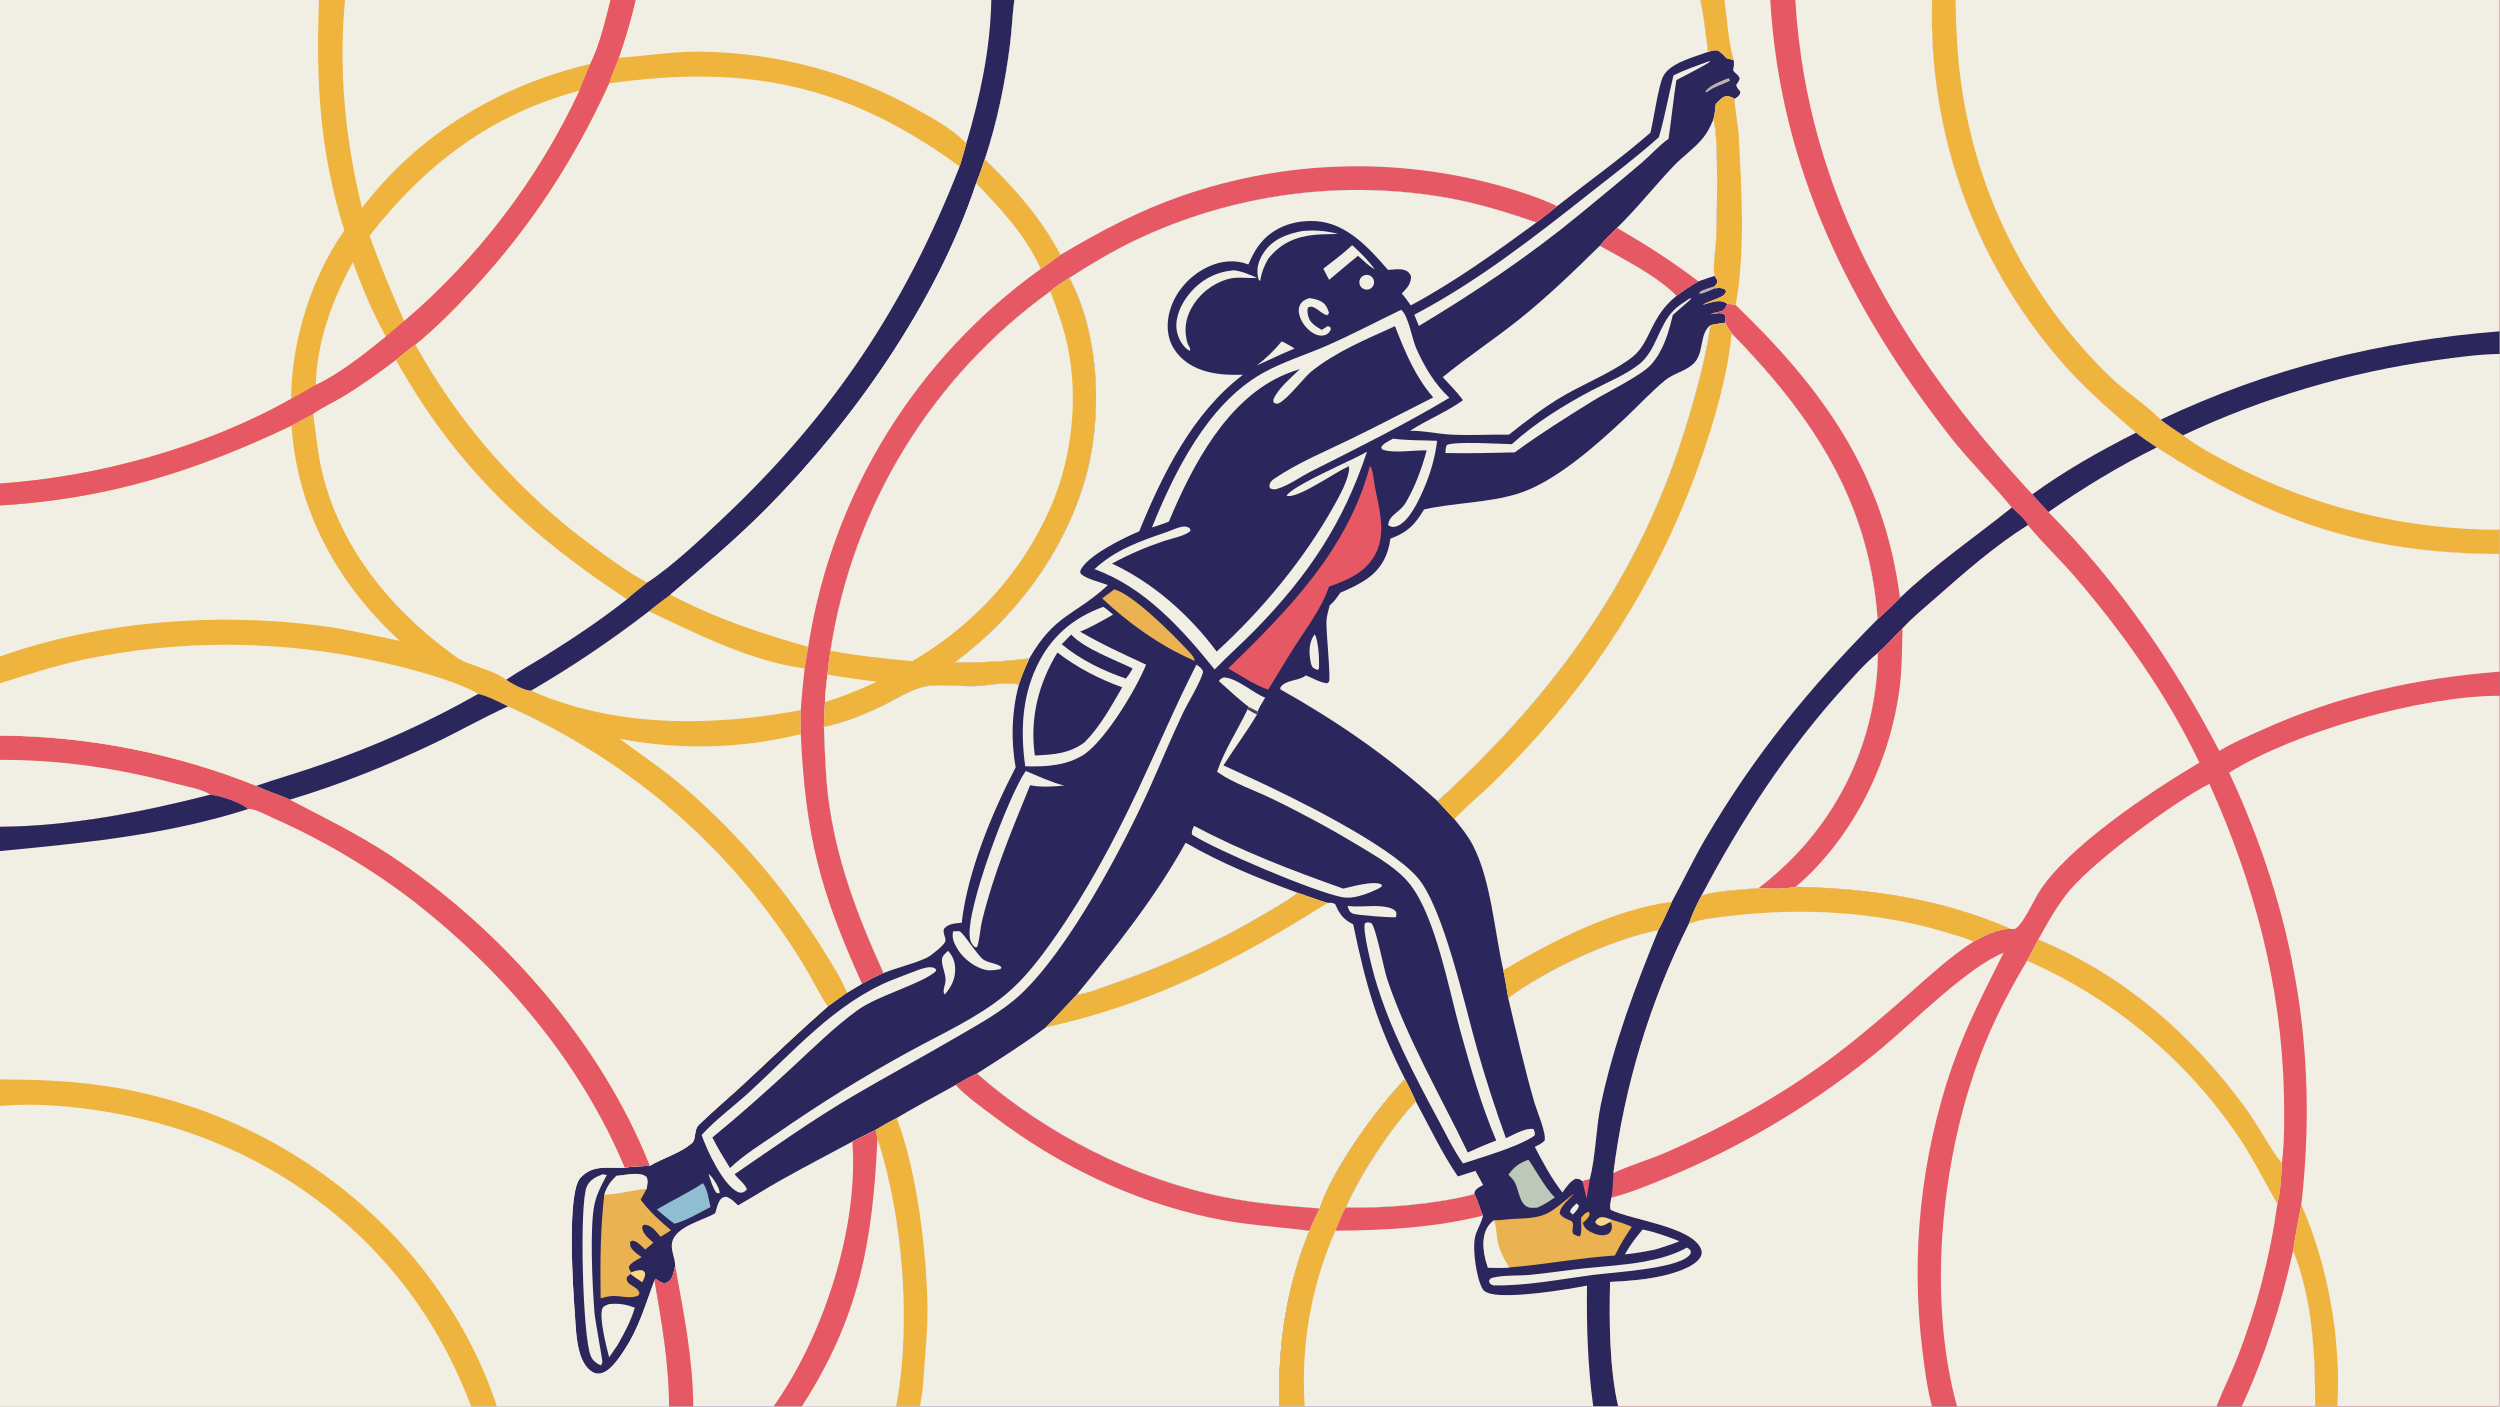<?xml version="1.0" encoding="UTF-8"?> <svg xmlns="http://www.w3.org/2000/svg" xmlns:xlink="http://www.w3.org/1999/xlink" width="3839" height="2160" viewBox="0 0 3839 2160"><path fill="#2B265C" transform="matrix(2.109 0 0 2.109 6.10352e-05 0)" d="M0 0L232.242 0L251.176 0L444.554 0L462.978 0L721.786 0L738.552 0L1238.06 0L1255.6 0L1288.95 0L1307.21 0L1406.8 0L1423.84 0L1820 0L1820 241.228L1820 257.721L1820 385.771L1820 403.362L1820 489.044L1820 506.623L1820 1024L1701.87 1024L1685.67 1024L1632.28 1024L1613.84 1024L1424.99 1024L1406.72 1024L1178.24 1024L1160.06 1024L949.98 1024L931.522 1024L669.723 1024L652.39 1024L583.849 1024L563.238 1024L504.755 1024L487.13 1024L361.795 1024L343.034 1024L0 1024L0 805.253L0 785.916L0 619.66L0 602.008L0 553.261L0 535.552L0 497.453L0 477.946L0 368.021L0 352.051L0 0Z"></path><path fill="#F1EEE4" transform="matrix(2.109 0 0 2.109 6.10352e-05 0)" d="M0 0L232.242 0L251.176 0L444.554 0L462.978 0L721.786 0L738.552 0C737.161 10.599 736.789 21.296 735.467 31.903C731.963 60.02 726.028 89.09 717.042 115.994C715.109 121.905 713.063 127.721 710.777 133.505C682.151 219.833 621.474 306.432 557.729 370.603C535.795 392.684 511.965 412.778 488.248 432.886C520.813 450.028 553.226 460.916 588.551 470.836C587.568 476.112 586.698 481.409 585.941 486.722C584.719 496.794 583.758 506.896 583.059 517.017L583.08 534.528C586.621 608.517 597.006 648.658 627.697 716.241C624.034 718.378 620.392 720.551 616.772 722.76C612.09 726.093 607.347 729.368 602.738 732.798C581.995 750.969 562.165 770.048 541.988 788.834C531.149 798.925 519.705 808.523 509.062 818.788C504.735 822.962 507.373 829.427 503.482 832.631C494.741 839.828 483.005 843.074 473.243 848.781C467.305 849.272 460.686 849.145 454.882 850.228C443.013 850.854 431.557 847.585 422.522 857.717C412.448 869.013 417.339 939.897 418.535 956.351C419.414 968.457 419.47 989.617 429.694 997.858C431.838 999.586 434.146 1000.53 436.935 1000.09C444.307 998.942 450.869 988.648 454.731 982.788C465.252 966.821 469.946 949.897 476.536 932.229C481.725 962.68 487.155 992.992 487.13 1024L361.795 1024L343.034 1024L0 1024L0 805.253L0 785.916L0 619.66L0 602.008L0 553.261L0 535.552L0 497.453L0 477.946L0 368.021L0 352.051L0 0Z"></path><path fill="#F1EEE4" transform="matrix(2.109 0 0 2.109 6.10352e-05 0)" d="M-2.44683e-14 535.552C63.949 536.015 127.248 548.427 186.637 572.151C194.489 576.202 203.137 578.478 211.138 582.221C235.9 595.098 260.925 607.336 284.281 622.76C364.833 675.954 437.537 758.49 473.243 848.781C467.305 849.272 460.686 849.145 454.882 850.228C443.013 850.854 431.557 847.585 422.522 857.717C412.448 869.013 417.339 939.897 418.535 956.351C419.414 968.457 419.47 989.617 429.694 997.858C431.838 999.586 434.146 1000.53 436.935 1000.09C444.307 998.942 450.869 988.648 454.731 982.788C465.252 966.821 469.946 949.897 476.536 932.229C481.725 962.68 487.155 992.992 487.13 1024L361.795 1024L343.034 1024L0 1024L0 805.253L0 785.916L0 619.66L0 602.008L0 553.261L0 535.552L-2.44683e-14 535.552Z"></path><path fill="#F1EEE4" transform="matrix(2.109 0 0 2.109 6.10352e-05 0)" d="M0 805.253C21.654 803.247 44.628 804.797 66.144 807.763C132.214 816.871 193.285 841.973 244.812 884.725C289.837 922.081 322.538 969.344 343.034 1024L0 1024L0 805.253Z"></path><path fill="#E65864" transform="matrix(2.109 0 0 2.109 6.10352e-05 0)" d="M-2.44683e-14 535.552C63.949 536.015 127.248 548.427 186.637 572.151C194.489 576.202 203.137 578.478 211.138 582.221C235.9 595.098 260.925 607.336 284.281 622.76C364.833 675.954 437.537 758.49 473.243 848.781C467.305 849.272 460.686 849.145 454.882 850.228C422.855 773.663 366.865 707.549 301.858 656.767C269.799 632.143 234.892 611.47 197.891 595.195C193.804 593.371 185.107 588.519 180.695 589.063C175.156 584.139 160.539 579.321 153.191 578.641C103.414 591.297 51.568 601.581 0 602.008L0 553.261L0 535.552L-2.44683e-14 535.552Z"></path><path fill="#F1EEE4" transform="matrix(2.109 0 0 2.109 6.10352e-05 0)" d="M0 553.261C44.645 553.16 86.223 559.426 129.33 570.918C136.235 572.759 147.358 574.57 153.191 578.641C103.414 591.297 51.568 601.581 0 602.008L0 553.261Z"></path><path fill="#EEB43E" transform="matrix(2.109 0 0 2.109 6.10352e-05 0)" d="M0 785.916C24.608 786.055 48.98 786.809 73.375 790.267C152.944 801.32 226.622 838.388 282.93 895.697C317.762 930.904 346.387 976.87 361.795 1024L343.034 1024C322.538 969.344 289.837 922.081 244.812 884.725C193.285 841.973 132.214 816.871 66.144 807.763C44.628 804.797 21.654 803.247 0 805.253L0 785.916Z"></path><path fill="#2B265C" transform="matrix(2.109 0 0 2.109 6.10352e-05 0)" d="M153.191 578.641C160.539 579.321 175.156 584.139 180.695 589.063C121.87 607.918 61.117 613.831 0 619.66L0 602.008C51.568 601.581 103.414 591.297 153.191 578.641Z"></path><path fill="#EEB43E" transform="matrix(2.109 0 0 2.109 6.10352e-05 0)" d="M228.132 301.393C230.3 316.304 231.493 331.151 235.187 345.817C248.498 398.675 283.444 441.929 326.483 474.054C329.838 476.558 333.427 479.448 337.231 481.23C346.018 485.345 361.47 488.792 368.568 494.918C372.41 497.69 381.915 502.816 386.613 502.884C416.473 485.5 445.163 466.179 472.499 445.046C477.481 440.763 483.034 436.904 488.248 432.886C520.813 450.028 553.226 460.916 588.551 470.836C587.568 476.112 586.698 481.409 585.941 486.722C584.719 496.794 583.758 506.896 583.059 517.017L583.08 534.528C586.621 608.517 597.006 648.658 627.697 716.241C624.034 718.378 620.392 720.551 616.772 722.76C612.09 726.093 607.347 729.368 602.738 732.798C581.995 750.969 562.165 770.048 541.988 788.834C531.149 798.925 519.705 808.523 509.062 818.788C504.735 822.962 507.373 829.427 503.482 832.631C494.741 839.828 483.005 843.074 473.243 848.781C437.537 758.49 364.833 675.954 284.281 622.76C260.925 607.336 235.9 595.098 211.138 582.221C203.137 578.478 194.489 576.202 186.637 572.151C127.248 548.427 63.949 536.015 -2.44683e-14 535.552L0 497.453L0 477.946L0 368.021C78.07 363.357 142.081 343.296 212.268 309.897C217.515 306.986 222.803 304.151 228.132 301.393Z"></path><path fill="#F1EEE4" transform="matrix(2.109 0 0 2.109 6.10352e-05 0)" d="M369.887 514.291C450.552 550.451 518.285 605.274 569.088 677.878C576.02 687.727 582.507 697.882 588.53 708.312C593.212 716.444 597.397 725.088 602.738 732.798C581.995 750.969 562.165 770.048 541.988 788.834C531.149 798.925 519.705 808.523 509.062 818.788C504.735 822.962 507.373 829.427 503.482 832.631C494.741 839.828 483.005 843.074 473.243 848.781C437.537 758.49 364.833 675.954 284.281 622.76C260.925 607.336 235.9 595.098 211.138 582.221C246.907 571.46 282.53 557.232 316.212 541.123C334.252 532.495 351.669 522.545 369.887 514.291Z"></path><path fill="#F1EEE4" transform="matrix(2.109 0 0 2.109 6.10352e-05 0)" d="M212.268 309.897C216.258 371.602 245.921 425.363 291.119 466.621C272.19 462.821 253.614 458.331 234.438 455.777C157.9 445.583 72.99 452.149 0 477.946L0 368.021C78.07 363.357 142.081 343.296 212.268 309.897Z"></path><path fill="#F1EEE4" transform="matrix(2.109 0 0 2.109 6.10352e-05 0)" d="M0 497.453C19.563 491.417 38.992 485.038 59 480.594C131.353 465.173 206.201 465.755 278.305 482.299C298.613 486.911 327.997 494.574 346.116 503.951C346.861 504.337 347.451 504.778 348.116 505.284C355.511 506.836 363.063 511.06 369.887 514.291C351.669 522.545 334.252 532.495 316.212 541.123C282.53 557.232 246.907 571.46 211.138 582.221C203.137 578.478 194.489 576.202 186.637 572.151C127.248 548.427 63.949 536.015 -2.44683e-14 535.552L0 497.453Z"></path><path fill="#2B265C" transform="matrix(2.109 0 0 2.109 6.10352e-05 0)" d="M348.116 505.284C355.511 506.836 363.063 511.06 369.887 514.291C351.669 522.545 334.252 532.495 316.212 541.123C282.53 557.232 246.907 571.46 211.138 582.221C203.137 578.478 194.489 576.202 186.637 572.151C202.031 566.894 217.685 562.426 233.051 557.042C272.937 543.42 311.46 526.091 348.116 505.284Z"></path><path fill="#F1EEE4" transform="matrix(2.109 0 0 2.109 6.10352e-05 0)" d="M472.499 445.046C477.481 440.763 483.034 436.904 488.248 432.886C520.813 450.028 553.226 460.916 588.551 470.836C587.568 476.112 586.698 481.409 585.941 486.722C584.719 496.794 583.758 506.896 583.059 517.017C518.742 529.2 447.543 530.008 386.613 502.884C416.473 485.5 445.163 466.179 472.499 445.046Z"></path><path fill="#EEB43E" transform="matrix(2.109 0 0 2.109 6.10352e-05 0)" d="M472.499 445.046C477.481 440.763 483.034 436.904 488.248 432.886C520.813 450.028 553.226 460.916 588.551 470.836C587.568 476.112 586.698 481.409 585.941 486.722C546.74 481.558 507.912 461.824 472.499 445.046Z"></path><path fill="#F1EEE4" transform="matrix(2.109 0 0 2.109 6.10352e-05 0)" d="M451.05 537.896C494.786 546.326 539.83 545.177 583.08 534.528C586.621 608.517 597.006 648.658 627.697 716.241C624.034 718.378 620.392 720.551 616.772 722.76C612.406 712.438 606.24 702.77 600.369 693.246C572.778 648.471 538.502 608.182 498.729 573.776C483.597 560.761 467.105 549.693 451.05 537.896Z"></path><path fill="#F1EEE4" transform="matrix(2.109 0 0 2.109 6.10352e-05 0)" d="M0 0L232.242 0L251.176 0L444.554 0L462.978 0C459.647 14.217 455.563 28.248 450.742 42.031C448.321 48.22 445.644 54.413 443.504 60.699C417.865 116.965 385.694 166.153 343.492 211.449C330.648 225.235 317.102 239.052 302.446 250.918C297.777 254.641 292.844 258.236 288.364 262.172C276.172 271.371 263.702 280.409 250.657 288.368C243.367 292.816 235.069 296.503 228.132 301.393C222.803 304.151 217.515 306.986 212.268 309.897C142.081 343.296 78.07 363.357 0 368.021L0 352.051L0 0Z"></path><path fill="#EEB43E" transform="matrix(2.109 0 0 2.109 6.10352e-05 0)" d="M232.242 0L251.176 0L444.554 0L462.978 0C459.647 14.217 455.563 28.248 450.742 42.031C448.321 48.22 445.644 54.413 443.504 60.699C417.865 116.965 385.694 166.153 343.492 211.449C330.648 225.235 317.102 239.052 302.446 250.918C297.777 254.641 292.844 258.236 288.364 262.172C276.172 271.371 263.702 280.409 250.657 288.368C243.367 292.816 235.069 296.503 228.132 301.393C222.803 304.151 217.515 306.986 212.268 309.897C142.081 343.296 78.07 363.357 0 368.021L0 352.051C71.656 347.149 149.231 325.69 211.986 290.396C212.068 248.985 226.717 201.783 250.707 167.853C232.714 110.163 230.071 60.051 232.242 0Z"></path><path fill="#F1EEE4" transform="matrix(2.109 0 0 2.109 6.10352e-05 0)" d="M251.176 0L444.554 0C440.599 15.431 436.846 32.188 429.816 46.501C363.533 62.304 305.277 96.93 263.576 151.399C251.224 100.781 246.503 52.048 251.176 0Z"></path><path fill="#E65864" transform="matrix(2.109 0 0 2.109 6.10352e-05 0)" d="M444.554 0L462.978 0C459.647 14.217 455.563 28.248 450.742 42.031C448.321 48.22 445.644 54.413 443.504 60.699C417.865 116.965 385.694 166.153 343.492 211.449C330.648 225.235 317.102 239.052 302.446 250.918C297.777 254.641 292.844 258.236 288.364 262.172C276.172 271.371 263.702 280.409 250.657 288.368C243.367 292.816 235.069 296.503 228.132 301.393C222.803 304.151 217.515 306.986 212.268 309.897C142.081 343.296 78.07 363.357 0 368.021L0 352.051C71.656 347.149 149.231 325.69 211.986 290.396C218.064 287.162 223.992 283.641 229.949 280.19C248.016 271.461 265.41 257.589 280.921 244.994C285.498 241.361 289.876 237.467 294.302 233.653C348.285 187.529 391.76 130.371 421.8 66.027L429.816 46.501C436.846 32.188 440.599 15.431 444.554 0Z"></path><path fill="#F1EEE4" transform="matrix(2.109 0 0 2.109 6.10352e-05 0)" d="M269.024 171.676C309.636 119.739 357.278 83.248 421.8 66.027C391.76 130.371 348.285 187.529 294.302 233.653C285.026 213.237 276.758 192.729 269.024 171.676Z"></path><path fill="#F1EEE4" transform="matrix(2.109 0 0 2.109 6.10352e-05 0)" d="M256.926 190.909C263.837 209.601 271.193 227.542 280.921 244.994C265.41 257.589 248.016 271.461 229.949 280.19C230.667 248.652 242.015 218.265 256.926 190.909Z"></path><path fill="#F1EEE4" transform="matrix(2.109 0 0 2.109 6.10352e-05 0)" d="M302.446 250.918C334.978 309.82 380.172 360.768 434.77 400.087C446.354 408.539 458.604 417.488 471.266 424.179C466.395 428.175 461.16 432.037 456.556 436.32C437.58 451.267 417.637 464.567 397.164 477.379C387.74 483.276 377.745 488.685 368.568 494.918C361.47 488.792 346.018 485.345 337.231 481.23C333.427 479.448 329.838 476.558 326.483 474.054C283.444 441.929 248.498 398.675 235.187 345.817C231.493 331.151 230.3 316.304 228.132 301.393C235.069 296.503 243.367 292.816 250.657 288.368C263.702 280.409 276.172 271.371 288.364 262.172C292.844 258.236 297.777 254.641 302.446 250.918Z"></path><path fill="#EEB43E" transform="matrix(2.109 0 0 2.109 6.10352e-05 0)" d="M302.446 250.918C334.978 309.82 380.172 360.768 434.77 400.087C446.354 408.539 458.604 417.488 471.266 424.179C466.395 428.175 461.16 432.037 456.556 436.32C383.759 388.675 331.126 338.729 288.364 262.172C292.844 258.236 297.777 254.641 302.446 250.918Z"></path><path fill="#F1EEE4" transform="matrix(2.109 0 0 2.109 6.10352e-05 0)" d="M462.978 0L721.786 0C721.102 35.867 713.712 69.927 703.666 104.168C702.012 102.972 700.53 101.396 698.992 100.038C689.547 91.705 678.136 85.527 667.152 79.47C619.14 52.631 565.172 38.246 510.173 37.627C489.348 37.372 471.059 40.765 450.742 42.031C455.563 28.248 459.647 14.217 462.978 -1.26319e-14L462.978 0Z"></path><path fill="#2B265C" transform="matrix(2.109 0 0 2.109 6.10352e-05 0)" d="M721.786 0L738.552 0C737.161 10.599 736.789 21.296 735.467 31.903C731.963 60.02 726.028 89.09 717.042 115.994C715.109 121.905 713.063 127.721 710.777 133.505C682.151 219.833 621.474 306.432 557.729 370.603C535.795 392.684 511.965 412.778 488.248 432.886C483.034 436.904 477.481 440.763 472.499 445.046C445.163 466.179 416.473 485.5 386.613 502.884C381.915 502.816 372.41 497.69 368.568 494.918C377.745 488.685 387.74 483.276 397.164 477.379C417.637 464.567 437.58 451.267 456.556 436.32C461.16 432.037 466.395 428.175 471.266 424.179C489.724 412.071 510.803 392.072 526.917 376.837C606.323 301.762 658.94 223.036 698.73 121.213C700.567 115.582 702.111 109.881 703.666 104.168C713.712 69.927 721.102 35.867 721.786 0Z"></path><path fill="#EEB43E" transform="matrix(2.109 0 0 2.109 6.10352e-05 0)" d="M450.742 42.031C471.059 40.765 489.348 37.372 510.173 37.627C565.172 38.246 619.14 52.631 667.152 79.47C678.136 85.527 689.547 91.705 698.992 100.038C700.53 101.396 702.012 102.972 703.666 104.168C702.111 109.881 700.567 115.582 698.73 121.213C616.359 60.981 543.479 46.718 443.504 60.699C445.644 54.413 448.321 48.22 450.742 42.031Z"></path><path fill="#E65864" transform="matrix(2.109 0 0 2.109 6.10352e-05 0)" d="M1238.06 0L1255.6 0L1288.95 0L1307.21 0L1406.8 0L1423.84 0L1820 0L1820 241.228L1820 257.721L1820 385.771L1820 403.362L1820 489.044L1820 506.623L1820 1024L1701.87 1024L1685.67 1024L1632.28 1024L1613.84 1024L1424.99 1024L1406.72 1024L1178.24 1024C1171.87 997.052 1171.58 961.252 1172.33 933.397C1184.33 932.83 1196.85 931.907 1208.62 929.403C1217.25 927.567 1233.66 923.161 1238.22 915.203C1239.22 913.465 1239.38 911.637 1238.69 909.757C1232.59 893.166 1188.19 888.441 1172.78 880.875C1171.78 878.123 1172.81 874.825 1173.3 872.003C1174.35 866.181 1174.38 860.014 1174.74 854.107C1182.65 790.936 1201.23 729.568 1229.69 672.621C1232.2 665.605 1235.39 658.542 1238.95 651.997C1251.72 648.334 1267.04 647.907 1280.31 646.678C1287.55 641.213 1294.44 635.304 1300.95 628.985C1342.8 588.782 1366.74 533.436 1367.36 475.398C1373.61 469.92 1379.35 463.468 1385.21 457.567C1392.69 449.461 1401.57 442.252 1409.84 434.973C1430.83 416.5 1452.83 397.176 1476.57 382.348C1474.11 377.629 1468.54 373.262 1464.75 369.521C1437.49 391.489 1408.79 410.879 1383.4 435.286C1378.08 440.589 1372.74 445.824 1367.13 450.82C1360.89 364.106 1319.48 303.06 1260.83 242.659C1259.05 240.146 1257.44 237.75 1256.1 234.965C1256.41 233.558 1256.59 232.337 1256.48 230.89C1256.37 229.317 1255.8 229.213 1254.65 228.214C1251.39 227.712 1248.71 228.21 1245.52 228.83C1248.1 227.435 1250.71 227.443 1253.42 226.554C1255.65 225.822 1256.44 223.947 1257.36 221.962L1257.71 221.197C1257.18 220.848 1256.63 220.53 1256.07 220.232C1251.3 217.678 1244.62 220.593 1239.75 221.996C1244.02 219.463 1248.49 218.417 1252.82 216.271C1254.86 215.261 1256.08 214.359 1256.84 212.197L1255.92 210.617C1253.09 209.345 1251.82 209.658 1248.77 209.9L1248.1 208.593C1249.18 207.77 1249.79 206.826 1250.53 205.713C1250.31 203.356 1249.74 202.795 1248.33 200.842C1247 193.204 1249.19 182.395 1249.52 174.463C1250.12 160.346 1251.54 96.126 1247.47 87.092C1248.63 83.54 1248.84 79.407 1249.32 75.691C1251.04 74.006 1253.51 71.129 1255.76 70.336C1258.57 69.343 1260.59 70.867 1263.05 72.005C1263.62 71.641 1264.21 71.285 1264.72 70.845C1266.49 69.341 1266.94 68.959 1267.23 66.651C1265.75 65.085 1264.75 63.941 1264.16 61.842C1265.33 60.403 1266.08 59.088 1266.79 57.38C1265.96 54.173 1263.55 53.876 1261.94 51.099C1262.57 48.413 1262.66 46.557 1262.37 43.812C1260.59 43.377 1258.83 42.84 1257.06 42.335C1255.27 40.207 1253.46 38.57 1251.26 36.873C1248.55 36.173 1246.31 37.026 1243.7 37.762C1242.05 25.157 1240.7 12.443 1238.06 0Z"></path><path fill="#F1EEE4" transform="matrix(2.109 0 0 2.109 6.10352e-05 0)" d="M1406.8 0L1423.84 0L1820 0L1820 241.228L1820 257.721L1820 385.771L1820 403.362C1721.5 403.093 1652.75 378.942 1570.38 325.766C1565.11 322.369 1560.06 318.872 1555.13 314.998C1538.35 300.516 1521.89 286.262 1506.79 269.97C1439.66 196.393 1403.79 99.567 1406.8 0Z"></path><path fill="#F1EEE4" transform="matrix(2.109 0 0 2.109 6.10352e-05 0)" d="M1589.51 316.947C1647.84 289.511 1709.99 271.064 1773.84 262.232C1789.15 260.095 1804.52 257.98 1820 257.721L1820 385.771C1752.23 385.812 1685.44 369.566 1625.25 338.399C1613.1 332.05 1600.35 325.35 1589.51 316.947Z"></path><path fill="#EEB43E" transform="matrix(2.109 0 0 2.109 6.10352e-05 0)" d="M1406.8 0L1423.84 0C1424.25 19.616 1425.01 39.248 1427.67 58.708C1438.56 141.157 1477.17 217.448 1537.15 275.041C1547.85 285.34 1564.28 296.122 1573.22 305.58C1578.39 309.726 1583.99 313.286 1589.51 316.947C1600.35 325.35 1613.1 332.05 1625.25 338.399C1685.44 369.566 1752.23 385.812 1820 385.771L1820 403.362C1721.5 403.093 1652.75 378.942 1570.38 325.766C1565.11 322.369 1560.06 318.872 1555.13 314.998C1538.35 300.516 1521.89 286.262 1506.79 269.97C1439.66 196.393 1403.79 99.567 1406.8 0Z"></path><path fill="#2B265C" transform="matrix(2.109 0 0 2.109 6.10352e-05 0)" d="M1820 241.228L1820 257.721C1804.52 257.98 1789.15 260.095 1773.84 262.232C1709.99 271.064 1647.84 289.511 1589.51 316.947C1583.99 313.286 1578.39 309.726 1573.22 305.58C1651.63 268.299 1733.65 248.001 1820 241.228Z"></path><path fill="#F1EEE4" transform="matrix(2.109 0 0 2.109 6.10352e-05 0)" d="M1623.08 562.566C1670.93 532.821 1763.18 506.487 1820 506.623L1820 1024L1701.87 1024L1685.67 1024C1685.78 986.335 1683.9 945.943 1669.66 910.628C1671.2 899.437 1673.56 888.231 1675.63 877.125C1688.35 765.691 1670.38 663.96 1623.08 562.566Z"></path><path fill="#EEB43E" transform="matrix(2.109 0 0 2.109 6.10352e-05 0)" d="M1675.63 877.125C1695.23 921.783 1704.68 975.432 1701.87 1024L1685.67 1024C1685.78 986.335 1683.9 945.943 1669.66 910.628C1671.2 899.437 1673.56 888.231 1675.63 877.125Z"></path><path fill="#F1EEE4" transform="matrix(2.109 0 0 2.109 6.10352e-05 0)" d="M1475.94 699.524L1484.13 684.088C1546.32 709.874 1595.03 752.408 1634.63 806.217C1644.23 819.267 1651.99 834.938 1661.45 847.12C1660.97 856.735 1660.59 867.314 1658.17 876.643C1652.89 915.107 1643.05 952.804 1628.85 988.937C1624.25 1000.8 1618.52 1012.2 1613.84 1024L1424.99 1024C1424.51 1022.45 1424.06 1020.89 1423.67 1019.32C1403.56 940.987 1413.87 842.162 1442.36 767.204C1451.26 743.778 1463.09 721.024 1475.94 699.524Z"></path><path fill="#EEB43E" transform="matrix(2.109 0 0 2.109 6.10352e-05 0)" d="M1475.94 699.524L1484.13 684.088C1546.32 709.874 1595.03 752.408 1634.63 806.217C1644.23 819.267 1651.99 834.938 1661.45 847.12C1660.97 856.735 1660.59 867.314 1658.17 876.643C1648.94 860.415 1640.65 843.723 1630.25 828.179C1592.05 771.53 1538.53 726.911 1475.94 699.524Z"></path><path fill="#F1EEE4" transform="matrix(2.109 0 0 2.109 6.10352e-05 0)" d="M1476.57 382.348L1476.97 382.832C1487.63 395.769 1500.2 407.577 1511.19 420.398C1546.25 461.29 1578.22 506.573 1601.42 555.297C1567.19 575.466 1503.64 617.655 1483.97 650.64C1480.37 656.668 1473.04 672.529 1467.72 676.002C1466.71 676.66 1465.06 676.449 1463.91 676.346C1414.37 654.631 1361.1 646.756 1307.41 645.722C1299.58 647.427 1288.33 647.33 1280.31 646.678C1287.55 641.213 1294.44 635.304 1300.95 628.985C1342.8 588.782 1366.74 533.436 1367.36 475.398C1373.61 469.92 1379.35 463.468 1385.21 457.567C1392.69 449.461 1401.57 442.252 1409.84 434.973C1430.83 416.5 1452.83 397.176 1476.57 382.348Z"></path><path fill="#E65864" transform="matrix(2.109 0 0 2.109 6.10352e-05 0)" d="M1367.36 475.398C1373.61 469.92 1379.35 463.468 1385.21 457.567C1384.87 472.027 1384.98 486.445 1383.15 500.824C1376.62 551.982 1352.72 602.756 1315.34 638.686C1312.79 641.132 1310.11 643.44 1307.41 645.722C1299.58 647.427 1288.33 647.33 1280.31 646.678C1287.55 641.213 1294.44 635.304 1300.95 628.985C1342.8 588.782 1366.74 533.436 1367.36 475.398Z"></path><path fill="#F1EEE4" transform="matrix(2.109 0 0 2.109 6.10352e-05 0)" d="M1173.3 872.003C1187.37 868.381 1200.8 862.822 1214.19 857.262C1270.9 833.736 1323.74 801.796 1370.94 762.519C1393.56 743.543 1433.89 703.336 1458.89 693.759C1445.11 721.086 1431.46 747.564 1421.36 776.562C1398.46 843.156 1391.09 914.108 1399.82 983.988C1401.48 997.168 1403.18 1011.19 1406.72 1024L1178.24 1024C1171.87 997.052 1171.58 961.252 1172.33 933.397C1184.33 932.83 1196.85 931.907 1208.62 929.403C1217.25 927.567 1233.66 923.161 1238.22 915.203C1239.22 913.465 1239.38 911.637 1238.69 909.757C1232.59 893.166 1188.19 888.441 1172.78 880.875C1171.78 878.123 1172.81 874.825 1173.3 872.003Z"></path><path fill="#F1EEE4" transform="matrix(2.109 0 0 2.109 6.10352e-05 0)" d="M1555.13 314.998C1560.06 318.872 1565.11 322.369 1570.38 325.766C1652.75 378.942 1721.5 403.093 1820 403.362L1820 489.044C1759.65 493.672 1702.62 506.296 1647.3 531.322C1636.78 536.081 1625.76 540.704 1615.92 546.75C1582.92 483.409 1541.92 423.608 1491.46 372.829L1479.71 359.881C1503.13 342.796 1529.25 328.055 1555.13 314.998Z"></path><path fill="#2B265C" transform="matrix(2.109 0 0 2.109 6.10352e-05 0)" d="M1555.13 314.998C1560.06 318.872 1565.11 322.369 1570.38 325.766C1542.64 339.464 1516.84 355.188 1491.46 372.829L1479.71 359.881C1503.13 342.796 1529.25 328.055 1555.13 314.998Z"></path><path fill="#F1EEE4" transform="matrix(2.109 0 0 2.109 6.10352e-05 0)" d="M1238.06 0L1255.6 0L1288.95 0C1296.08 121.492 1346.43 224.005 1420.3 318.346C1434.27 336.183 1450.58 351.975 1464.75 369.521C1437.49 391.489 1408.79 410.879 1383.4 435.286C1378.08 440.589 1372.74 445.824 1367.13 450.82C1360.89 364.106 1319.48 303.06 1260.83 242.659C1259.05 240.146 1257.44 237.75 1256.1 234.965C1256.41 233.558 1256.59 232.337 1256.48 230.89C1256.37 229.317 1255.8 229.213 1254.65 228.214C1251.39 227.712 1248.71 228.21 1245.52 228.83C1248.1 227.435 1250.71 227.443 1253.42 226.554C1255.65 225.822 1256.44 223.947 1257.36 221.962L1257.71 221.197C1257.18 220.848 1256.63 220.53 1256.07 220.232C1251.3 217.678 1244.62 220.593 1239.75 221.996C1244.02 219.463 1248.49 218.417 1252.82 216.271C1254.86 215.261 1256.08 214.359 1256.84 212.197L1255.92 210.617C1253.09 209.345 1251.82 209.658 1248.77 209.9L1248.1 208.593C1249.18 207.77 1249.79 206.826 1250.53 205.713C1250.31 203.356 1249.74 202.795 1248.33 200.842C1247 193.204 1249.19 182.395 1249.52 174.463C1250.12 160.346 1251.54 96.126 1247.47 87.092C1248.63 83.54 1248.84 79.407 1249.32 75.691C1251.04 74.006 1253.51 71.129 1255.76 70.336C1258.57 69.343 1260.59 70.867 1263.05 72.005C1263.62 71.641 1264.21 71.285 1264.72 70.845C1266.49 69.341 1266.94 68.959 1267.23 66.651C1265.75 65.085 1264.75 63.941 1264.16 61.842C1265.33 60.403 1266.08 59.088 1266.79 57.38C1265.96 54.173 1263.55 53.876 1261.94 51.099C1262.57 48.413 1262.66 46.557 1262.37 43.812C1260.59 43.377 1258.83 42.84 1257.06 42.335C1255.27 40.207 1253.46 38.57 1251.26 36.873C1248.55 36.173 1246.31 37.026 1243.7 37.762C1242.05 25.157 1240.7 12.443 1238.06 0Z"></path><path fill="#E65864" transform="matrix(2.109 0 0 2.109 6.10352e-05 0)" d="M1257.71 221.197C1259.71 221.466 1261.84 221.61 1263.8 222.109C1327.27 283.335 1371.86 344.701 1383.4 435.286C1378.08 440.589 1372.74 445.824 1367.13 450.82C1360.89 364.106 1319.48 303.06 1260.83 242.659C1259.05 240.146 1257.44 237.75 1256.1 234.965C1256.41 233.558 1256.59 232.337 1256.48 230.89C1256.37 229.317 1255.8 229.213 1254.65 228.214C1251.39 227.712 1248.71 228.21 1245.52 228.83C1248.1 227.435 1250.71 227.443 1253.42 226.554C1255.65 225.822 1256.44 223.947 1257.36 221.962L1257.71 221.197Z"></path><path fill="#EEB43E" transform="matrix(2.109 0 0 2.109 6.10352e-05 0)" d="M1249.32 75.691C1251.04 74.006 1253.51 71.129 1255.76 70.336C1258.57 69.343 1260.59 70.867 1263.05 72.005C1262.43 73.066 1265.72 93.683 1265.9 96.985C1267.98 136.657 1270.93 183.029 1263.8 222.109C1261.84 221.61 1259.71 221.466 1257.71 221.197C1257.18 220.848 1256.63 220.53 1256.07 220.232C1251.3 217.678 1244.62 220.593 1239.75 221.996C1244.02 219.463 1248.49 218.417 1252.82 216.271C1254.86 215.261 1256.08 214.359 1256.84 212.197L1255.92 210.617C1253.09 209.345 1251.82 209.658 1248.77 209.9L1248.1 208.593C1249.18 207.77 1249.79 206.826 1250.53 205.713C1250.31 203.356 1249.74 202.795 1248.33 200.842C1247 193.204 1249.19 182.395 1249.52 174.463C1250.12 160.346 1251.54 96.126 1247.47 87.092C1248.63 83.54 1248.84 79.407 1249.32 75.691Z"></path><path fill="#EEB43E" transform="matrix(2.109 0 0 2.109 6.10352e-05 0)" d="M1238.06 0L1255.6 0C1257.58 13.999 1258.32 30.356 1262.37 43.812C1260.59 43.377 1258.83 42.84 1257.06 42.335C1255.27 40.207 1253.46 38.57 1251.26 36.873C1248.55 36.173 1246.31 37.026 1243.7 37.762C1242.05 25.157 1240.7 12.443 1238.06 0Z"></path><path fill="#F1EEE4" transform="matrix(2.109 0 0 2.109 6.10352e-05 0)" d="M1307.21 0L1406.8 0C1403.79 99.567 1439.66 196.393 1506.79 269.97C1521.89 286.262 1538.35 300.516 1555.13 314.998C1529.25 328.055 1503.13 342.796 1479.71 359.881C1384.62 257.136 1315.59 142.88 1307.21 0Z"></path><path fill="#F1EEE4" transform="matrix(2.109 0 0 2.109 6.10352e-05 0)" d="M1307.41 645.722C1361.1 646.756 1414.37 654.631 1463.91 676.346C1454.23 676.364 1445.36 681.108 1437.01 685.551C1419.97 696.522 1405.28 710.143 1390.12 723.492C1373.46 738.158 1356.44 752.86 1338.81 766.34C1300.05 795.966 1258.37 819.159 1213.81 838.788C1201.06 844.404 1187.22 848.2 1174.74 854.107C1182.65 790.936 1201.23 729.568 1229.69 672.621C1232.2 665.605 1235.39 658.542 1238.95 651.997C1251.72 648.334 1267.04 647.907 1280.31 646.678C1288.33 647.33 1299.58 647.427 1307.41 645.722Z"></path><path fill="#EEB43E" transform="matrix(2.109 0 0 2.109 6.10352e-05 0)" d="M1307.41 645.722C1361.1 646.756 1414.37 654.631 1463.91 676.346C1454.23 676.364 1445.36 681.108 1437.01 685.551C1436.68 685.383 1436.35 685.207 1436 685.061C1430.29 682.631 1423.78 680.998 1417.83 679.164C1367.92 663.769 1312.68 660.683 1260.96 666.776C1250.87 667.965 1239.13 668.846 1229.69 672.621C1232.2 665.605 1235.39 658.542 1238.95 651.997C1251.72 648.334 1267.04 647.907 1280.31 646.678C1288.33 647.33 1299.58 647.427 1307.41 645.722Z"></path><path fill="#F1EEE4" transform="matrix(2.109 0 0 2.109 6.10352e-05 0)" d="M1484.13 684.088C1490.98 671.706 1498.39 658.221 1507.63 647.48C1526.12 625.983 1582.23 584.334 1608.67 570.723C1641.17 642.691 1661.37 718.029 1662.96 797.25C1663.29 813.743 1663.49 830.741 1661.45 847.12C1651.99 834.938 1644.23 819.267 1634.63 806.217C1595.03 752.408 1546.32 709.874 1484.13 684.088Z"></path><path fill="#F1EEE4" transform="matrix(2.109 0 0 2.109 6.10352e-05 0)" d="M1669.66 910.628C1683.9 945.943 1685.78 986.335 1685.67 1024L1632.28 1024C1649.29 987.022 1660.88 950.328 1669.66 910.628Z"></path><path fill="#F1EEE4" transform="matrix(2.109 0 0 2.109 6.10352e-05 0)" d="M738.552 0L1238.06 0C1240.7 12.443 1242.05 25.157 1243.7 37.762C1233.8 41.486 1215.54 45.767 1210.78 55.994C1207.55 62.949 1203.99 86.947 1201.78 96.531C1180.02 115.49 1156.43 132.336 1133.74 150.149C1128.8 154.163 1123.87 158.176 1118.76 161.976C1098.31 154.898 1077.76 148.513 1056.46 144.498C978.015 130.114 897.026 141.002 825.159 175.595C808.904 183.485 793.807 192.583 778.636 202.318C773.929 205.419 768.9 208.37 764.684 212.123C678.404 274.343 620.741 368.634 604.656 473.803C603.785 479.582 603.001 485.322 602.482 491.145C601.74 497.838 600.919 504.518 600.68 511.252C600.396 517.231 599.908 523.286 599.9 529.266C600.544 545.557 600.909 562.043 602.782 578.241C608.139 624.574 624.217 666.392 643.299 708.525C637.908 710.816 632.827 713.421 627.697 716.241C597.006 648.658 586.621 608.517 583.08 534.528L583.059 517.017C583.758 506.896 584.719 496.794 585.941 486.722C586.698 481.409 587.568 476.112 588.551 470.836C553.226 460.916 520.813 450.028 488.248 432.886C511.965 412.778 535.795 392.684 557.729 370.603C621.474 306.432 682.151 219.833 710.777 133.505C713.063 127.721 715.109 121.905 717.042 115.994C726.028 89.09 731.963 60.02 735.467 31.903C736.789 21.296 737.161 10.599 738.552 0Z"></path><path fill="#F1EEE4" transform="matrix(2.109 0 0 2.109 6.10352e-05 0)" d="M710.777 133.505C728.551 151.836 747.443 172.096 757.783 195.826C667.565 260.318 606.814 358.161 589.014 467.639C588.847 468.703 588.693 469.768 588.551 470.836C553.226 460.916 520.813 450.028 488.248 432.886C511.965 412.778 535.795 392.684 557.729 370.603C621.474 306.432 682.151 219.833 710.777 133.505Z"></path><path fill="#E65864" transform="matrix(2.109 0 0 2.109 6.10352e-05 0)" d="M772.162 185.572C801.045 168.309 829.058 153.577 860.918 142.472C935.94 116.508 1017.11 114.123 1093.52 135.637C1107.24 139.636 1120.85 143.913 1133.74 150.149C1128.8 154.163 1123.87 158.176 1118.76 161.976C1098.31 154.898 1077.76 148.513 1056.46 144.498C978.015 130.114 897.026 141.002 825.159 175.595C808.904 183.485 793.807 192.583 778.636 202.318C773.929 205.419 768.9 208.37 764.684 212.123C678.404 274.343 620.741 368.634 604.656 473.803C603.785 479.582 603.001 485.322 602.482 491.145C601.74 497.838 600.919 504.518 600.68 511.252C600.396 517.231 599.908 523.286 599.9 529.266C600.544 545.557 600.909 562.043 602.782 578.241C608.139 624.574 624.217 666.392 643.299 708.525C637.908 710.816 632.827 713.421 627.697 716.241C597.006 648.658 586.621 608.517 583.08 534.528L583.059 517.017C583.758 506.896 584.719 496.794 585.941 486.722C586.698 481.409 587.568 476.112 588.551 470.836C588.693 469.768 588.847 468.703 589.014 467.639C606.814 358.161 667.565 260.318 757.783 195.826C762.648 192.511 767.442 189.092 772.162 185.572Z"></path><path fill="#EEB43E" transform="matrix(2.109 0 0 2.109 6.10352e-05 0)" d="M717.042 115.994C738.487 136.684 758.265 158.939 772.162 185.572C767.442 189.092 762.648 192.511 757.783 195.826C747.443 172.096 728.551 151.836 710.777 133.505C713.063 127.721 715.109 121.905 717.042 115.994Z"></path><path fill="#F1EEE4" transform="matrix(2.109 0 0 2.109 6.10352e-05 0)" d="M1256.1 234.965C1257.44 237.75 1259.05 240.146 1260.83 242.659C1319.48 303.06 1360.89 364.106 1367.13 450.82C1317.08 501.292 1277.28 549.945 1241.32 611.422C1232.7 626.174 1225.5 641.63 1217.31 656.597C1214.11 663.364 1211.2 670.577 1207.58 677.104C1173.15 684.047 1126.74 705.554 1098.15 726.653C1097.13 719.882 1095.94 713.136 1094.59 706.423C1088.15 678.281 1085.67 641.092 1072.57 615.728C1068.85 608.533 1064.02 602.586 1058.9 596.363L1046.73 583.347C1133.24 504.485 1195.79 417.829 1229.39 304.636C1235.96 282.469 1242.17 259.686 1245.39 236.759C1248.89 235.893 1252.54 235.494 1256.1 234.965Z"></path><path fill="#EEB43E" transform="matrix(2.109 0 0 2.109 6.10352e-05 0)" d="M1256.1 234.965C1257.44 237.75 1259.05 240.146 1260.83 242.659C1258.62 267.284 1251.98 292.243 1244.64 315.803C1219.51 396.444 1177.48 470.798 1121.34 533.902C1109.62 547.156 1097.37 559.943 1084.64 572.232C1076.16 580.292 1066.89 587.834 1058.9 596.363L1046.73 583.347C1133.24 504.485 1195.79 417.829 1229.39 304.636C1235.96 282.469 1242.17 259.686 1245.39 236.759C1248.89 235.893 1252.54 235.494 1256.1 234.965Z"></path><path fill="#EEB43E" transform="matrix(2.109 0 0 2.109 6.10352e-05 0)" d="M1094.59 706.423C1130.92 684.835 1174.96 662.165 1217.31 656.597C1214.11 663.364 1211.2 670.577 1207.58 677.104C1173.15 684.047 1126.74 705.554 1098.15 726.653C1097.13 719.882 1095.94 713.136 1094.59 706.423Z"></path><path fill="#F1EEE4" transform="matrix(2.109 0 0 2.109 6.10352e-05 0)" d="M695.826 789.971C700.917 786.962 705.919 784.04 711.337 781.643C761.467 825.669 825.861 858.472 891.35 871.616C914.282 876.218 937.643 878.137 960.925 879.916C958.384 885.287 955.643 890.645 953.425 896.156C936.363 938.102 930.468 978.789 931.522 1024L669.723 1024L652.39 1024C663.689 964.702 657.342 886.314 638.874 829.21L637.528 822.687C642.539 819.535 647.586 816.709 652.871 814.044C666.965 805.674 681.505 797.951 695.826 789.971Z"></path><path fill="#E65864" transform="matrix(2.109 0 0 2.109 6.10352e-05 0)" d="M695.826 789.971C700.917 786.962 705.919 784.04 711.337 781.643C761.467 825.669 825.861 858.472 891.35 871.616C914.282 876.218 937.643 878.137 960.925 879.916C958.384 885.287 955.643 890.645 953.425 896.156C927.999 892.886 906.608 892.099 880.952 886.553C823.253 874.081 770.87 848.498 723.888 813.098C714.363 805.921 703.962 798.708 695.826 789.971Z"></path><path fill="#EEB43E" transform="matrix(2.109 0 0 2.109 6.10352e-05 0)" d="M637.528 822.687C642.539 819.535 647.586 816.709 652.871 814.044C667.652 852.41 675.059 912.835 675.296 954.006C675.369 966.685 674.193 979.639 673.257 992.284C672.486 1002.72 672.11 1013.8 669.723 1024L652.39 1024C663.689 964.702 657.342 886.314 638.874 829.21L637.528 822.687Z"></path><path fill="#F1EEE4" transform="matrix(2.109 0 0 2.109 6.10352e-05 0)" d="M944.972 650.092C952.169 652.548 959.365 655.256 966.649 657.428C968.894 657.29 970.254 657.14 972.211 658.342L972.387 658.757C975.505 665.934 978.268 669.515 985.293 673.042C994.448 717.182 1002.46 745.559 1023.05 785.707C1002.5 806.755 969.934 851.729 960.925 879.916C937.643 878.137 914.282 876.218 891.35 871.616C825.861 858.472 761.467 825.669 711.337 781.643C728.174 770.9 745.507 760.04 761.462 748.037C769.211 740.332 776.51 732.111 784.026 724.173C791.897 723.624 801.066 719.52 808.597 716.944C847.286 703.71 883.529 687.363 918.795 666.57C927.579 661.391 936.892 656.315 944.972 650.092Z"></path><path fill="#EEB43E" transform="matrix(2.109 0 0 2.109 6.10352e-05 0)" d="M944.972 650.092C952.169 652.548 959.365 655.256 966.649 657.428C899.718 699.508 839.384 730.819 761.462 748.037C769.211 740.332 776.51 732.111 784.026 724.173C791.897 723.624 801.066 719.52 808.597 716.944C847.286 703.71 883.529 687.363 918.795 666.57C927.579 661.391 936.892 656.315 944.972 650.092Z"></path><path fill="#F1EEE4" transform="matrix(2.109 0 0 2.109 6.10352e-05 0)" d="M1245.39 236.759C1242.17 259.686 1235.96 282.469 1229.39 304.636C1195.79 417.829 1133.24 504.485 1046.73 583.347C1011.93 551.558 973.28 524.972 932.227 501.912L932.248 500.598C935.652 495.085 944.731 495.902 950.048 492.335C950.325 492.15 950.598 491.958 950.873 491.769C955.82 493.802 960.847 496.858 966.197 497.519C966.686 497.137 967.38 496.925 967.663 496.372C969.015 493.736 965.508 459.306 965.793 452.646C965.964 448.654 967.121 444.673 968.158 440.83C971.385 438.169 973.49 435.103 975.808 431.65C982.756 428.623 990.181 425.245 996.29 420.732C1006.2 413.412 1010.69 404.198 1012.4 392.175C1024.82 387.661 1030.23 382.045 1036.88 370.943C1059.28 365.911 1083.1 366.251 1105.13 359.478C1132.03 351.211 1163.02 323.605 1183.58 304.179C1193.12 295.169 1202.16 285.374 1212.26 276.998C1218.35 271.946 1226.62 270.461 1232.48 265.325C1241.39 257.522 1236.8 243.305 1245.39 236.759Z"></path><path fill="#F1EEE4" transform="matrix(2.109 0 0 2.109 6.10352e-05 0)" d="M778.636 202.318C801.222 244.411 803.095 305.883 789.538 350.988C773.714 403.635 739.202 449.718 695.157 482.3C713.39 482.499 731.389 481.763 749.494 479.383C746.741 485.668 743.837 491.897 741.889 498.489C732.75 496.254 719.62 499.125 710.153 499.56C698.369 500.102 684.85 497.53 673.488 499.87C663.221 501.984 653.22 508.623 643.832 513.258C630.313 519.932 614.714 526.247 599.9 529.266C599.908 523.286 600.396 517.231 600.68 511.252C600.919 504.518 601.74 497.838 602.482 491.145C603.001 485.322 603.785 479.582 604.656 473.803C620.741 368.634 678.404 274.343 764.684 212.123C768.9 208.37 773.929 205.419 778.636 202.318Z"></path><path fill="#EEB43E" transform="matrix(2.109 0 0 2.109 6.10352e-05 0)" d="M778.636 202.318C801.222 244.411 803.095 305.883 789.538 350.988C773.714 403.635 739.202 449.718 695.157 482.3C713.39 482.499 731.389 481.763 749.494 479.383C746.741 485.668 743.837 491.897 741.889 498.489C732.75 496.254 719.62 499.125 710.153 499.56C698.369 500.102 684.85 497.53 673.488 499.87C663.221 501.984 653.22 508.623 643.832 513.258C630.313 519.932 614.714 526.247 599.9 529.266C599.908 523.286 600.396 517.231 600.68 511.252C600.919 504.518 601.74 497.838 602.482 491.145C603.001 485.322 603.785 479.582 604.656 473.803C624.471 477.555 644.282 479.577 664.349 481.369C708.98 455.129 744.036 417.192 764.842 369.643C780.432 334.015 785.35 290.898 777.497 252.726C774.607 238.678 769.868 225.445 764.684 212.123C768.9 208.37 773.929 205.419 778.636 202.318Z"></path><path fill="#F1EEE4" transform="matrix(2.109 0 0 2.109 6.10352e-05 0)" d="M602.482 491.145C614.445 493.237 626.469 494.966 638.536 496.329C626.259 502.13 613.613 507.115 600.68 511.252C600.919 504.518 601.74 497.838 602.482 491.145Z"></path><path fill="#F1EEE4" transform="matrix(2.109 0 0 2.109 6.10352e-05 0)" d="M778.636 202.318C793.807 192.583 808.904 183.485 825.159 175.595C897.026 141.002 978.015 130.114 1056.46 144.498C1077.76 148.513 1098.31 154.898 1118.76 161.976C1089.12 183.599 1059.65 205.015 1027.2 222.354C1025.12 219.406 1023.12 216.39 1020.64 213.76C1024.43 209.675 1027.47 206.948 1027.39 201.035C1026.19 198.769 1025.29 197.468 1022.66 196.614C1019.19 195.489 1014.29 196.299 1010.66 196.549C996.829 180.674 980.715 162.501 958.177 161.032C945.335 160.196 932.172 163.63 922.415 172.295C916.012 177.98 912.338 184.812 908.944 192.539C899.051 188.819 889.216 189.846 879.652 194.256C867.544 199.84 857.346 210.553 852.801 223.133C849.604 231.982 848.97 242.078 853.029 250.758C857.312 259.918 865.766 266.292 875.192 269.485C884.809 272.743 894.992 273.162 905.047 272.876C868.295 300.824 846.549 345.043 829.453 386.9C818.942 391.192 791.017 404.752 786.669 415.502C786.373 416.234 786.732 417.018 786.886 417.774C791.538 421.845 800.814 423.728 806.699 426.011C782.129 448.642 768.201 446.948 749.494 479.383C731.389 481.763 713.39 482.499 695.157 482.3C739.202 449.718 773.714 403.635 789.538 350.988C803.095 305.883 801.222 244.411 778.636 202.318Z"></path><path fill="#F1EEE4" transform="matrix(2.109 0 0 2.109 6.10352e-05 0)" d="M1023.05 785.707C1025.76 791.085 1028.54 796.429 1030.87 801.986C1012.65 821.155 990.656 854.724 979.932 879.116C1007.61 880.063 1046.75 876.596 1073.53 869.438C1076.33 874.465 1077.31 880.016 1079.77 885.071C1079.74 885.242 1079.71 885.414 1079.67 885.585C1078.52 890.702 1075.39 895.163 1074.11 900.348C1071.9 909.316 1074.97 930.892 1079.61 938.735C1080.71 940.595 1083.61 941.555 1085.61 942.026C1100.03 945.41 1139.6 939.242 1155.53 936.034C1155.13 965.603 1156.04 994.665 1160.06 1024L949.98 1024L931.522 1024C930.468 978.789 936.363 938.102 953.425 896.156C955.643 890.645 958.384 885.287 960.925 879.916C969.934 851.729 1002.5 806.755 1023.05 785.707Z"></path><path fill="#EEB43E" transform="matrix(2.109 0 0 2.109 6.10352e-05 0)" d="M1023.05 785.707C1025.76 791.085 1028.54 796.429 1030.87 801.986C1012.65 821.155 990.656 854.724 979.932 879.116C976.812 884.48 974.642 890.333 972.306 896.067C954.651 936.284 946.991 980.178 949.98 1024L931.522 1024C930.468 978.789 936.363 938.102 953.425 896.156C955.643 890.645 958.384 885.287 960.925 879.916C969.934 851.729 1002.5 806.755 1023.05 785.707Z"></path><path fill="#E65864" transform="matrix(2.109 0 0 2.109 6.10352e-05 0)" d="M1073.53 869.438C1076.33 874.465 1077.31 880.016 1079.77 885.071C1045.69 893.762 1007.41 895.987 972.306 896.067C974.642 890.333 976.812 884.48 979.932 879.116C1007.61 880.063 1046.75 876.596 1073.53 869.438Z"></path><path fill="#F1EEE4" transform="matrix(2.109 0 0 2.109 6.10352e-05 0)" d="M620.596 831.195L637.528 822.687L638.874 829.21C657.342 886.314 663.689 964.702 652.39 1024L583.849 1024L563.238 1024L504.755 1024L487.13 1024C487.155 992.992 481.725 962.68 476.536 932.229L477.2 931.027C477.714 931.369 478.232 931.693 478.753 932.024C479.788 932.681 480.929 933.53 482.09 933.933C483.821 934.534 485.211 934.147 486.689 933.203C489.827 931.2 490.691 925.08 491.58 921.624C491.59 916.033 488.075 909.935 489.364 904.515C492.141 892.836 511.519 888.786 520.706 883.408C521.56 880.56 522.346 877.074 523.805 874.49C525.08 872.232 526.052 871.888 528.4 871.329C531.848 872.017 534.819 875.353 537.392 877.639C547.788 871.768 557.87 865.308 568.289 859.44C585.551 849.718 603.183 840.643 620.596 831.195Z"></path><path fill="#F1EEE4" transform="matrix(2.109 0 0 2.109 6.10352e-05 0)" d="M620.596 831.195L637.528 822.687L638.874 829.21C657.342 886.314 663.689 964.702 652.39 1024L583.849 1024L563.238 1024C599.44 973.146 625.434 893.775 620.596 831.195Z"></path><path fill="#E65864" transform="matrix(2.109 0 0 2.109 6.10352e-05 0)" d="M620.596 831.195L637.528 822.687L638.874 829.21C635.438 904.567 625.558 959.267 583.849 1024L563.238 1024C599.44 973.146 625.434 893.775 620.596 831.195Z"></path><path fill="#E65864" transform="matrix(2.109 0 0 2.109 6.10352e-05 0)" d="M491.58 921.624C497.678 954.884 504.675 990.064 504.755 1024L487.13 1024C487.155 992.992 481.725 962.68 476.536 932.229L477.2 931.027C477.714 931.369 478.232 931.693 478.753 932.024C479.788 932.681 480.929 933.53 482.09 933.933C483.821 934.534 485.211 934.147 486.689 933.203C489.827 931.2 490.691 925.08 491.58 921.624Z"></path><path fill="#F1EEE4" transform="matrix(2.109 0 0 2.109 6.10352e-05 0)" d="M599.9 529.266C614.714 526.247 630.313 519.932 643.832 513.258C653.22 508.623 663.221 501.984 673.488 499.87C684.85 497.53 698.369 500.102 710.153 499.56C719.62 499.125 732.75 496.254 741.889 498.489C736.66 517.449 735.897 539.282 739.552 558.652C722.371 591.702 704.468 634.644 700.23 671.875C695.494 672.376 690.759 672.371 687.388 676.198C686.17 679.693 688.772 682.009 688.355 685.256C688.021 687.849 677.585 696.012 675.231 697.139C665.253 701.914 653.632 704.286 643.299 708.525C624.217 666.392 608.139 624.574 602.782 578.241C600.909 562.043 600.544 545.557 599.9 529.266Z"></path><path fill="#F1EEE4" transform="matrix(2.109 0 0 2.109 6.10352e-05 0)" d="M1164.92 178.863C1183.73 189.527 1205.39 200.049 1220.84 215.307C1201.48 230.709 1202.04 248.635 1189.4 259.263C1177.61 269.183 1154.01 279.258 1139.68 287.422C1125.11 295.715 1111.82 306.127 1098.68 316.466C1084.62 316.273 1070.46 317.194 1056.43 316.443C1046.27 315.899 1037.09 313.502 1026.72 313.696C1039.11 305.523 1053.29 300.048 1065.24 291.388C1060.92 285.406 1055.45 280.039 1050.46 274.608C1067.99 260.24 1087.16 247.625 1104.95 233.491C1126.24 216.583 1145.56 197.897 1164.92 178.863Z"></path><path fill="#F1EEE4" transform="matrix(2.109 0 0 2.109 6.10352e-05 0)" d="M1098.15 726.653C1126.74 705.554 1173.15 684.047 1207.58 677.104C1190.69 718.363 1175.01 760.023 1165.71 803.738C1161.95 821.436 1161.96 841.761 1157.55 858.68L1152.21 860.105C1150.14 858.487 1149.91 858.397 1147.28 858.298C1143.17 859.934 1140.21 864.86 1137.59 868.264C1129.53 857.886 1123.55 846.62 1117.47 835.022C1120.23 833.755 1122.4 832.663 1124.63 830.555C1126.09 825.391 1119 808.841 1117.32 803.08C1110 777.957 1104.21 752.115 1098.15 726.653Z"></path><path fill="#F1EEE4" transform="matrix(2.109 0 0 2.109 6.10352e-05 0)" d="M1367.36 475.398C1366.74 533.436 1342.8 588.782 1300.95 628.985C1294.44 635.304 1287.55 641.213 1280.31 646.678C1267.04 647.907 1251.72 648.334 1238.95 651.997C1267.44 597.799 1301.52 545.623 1342.79 500.191C1350.5 491.71 1358.37 482.501 1367.36 475.398Z"></path><path fill="#F1EEE4" transform="matrix(2.109 0 0 2.109 6.10352e-05 0)" d="M863.259 613.617C889.261 628.605 916.837 639.843 944.972 650.092C936.892 656.315 927.579 661.391 918.795 666.57C883.529 687.363 847.286 703.71 808.597 716.944C801.066 719.52 791.897 723.624 784.026 724.173C813.015 688.785 840.994 653.747 863.259 613.617Z"></path><path fill="#F1EEE4" transform="matrix(2.109 0 0 2.109 6.10352e-05 0)" d="M1247.47 87.092C1251.54 96.126 1250.12 160.346 1249.52 174.463C1249.19 182.395 1247 193.204 1248.33 200.842L1236.61 204.852C1231.08 208.051 1225.95 211.459 1220.84 215.307C1205.39 200.049 1183.73 189.527 1164.92 178.863C1168.73 174.259 1173.1 170.138 1177.34 165.931C1191.93 151.709 1204.57 135.646 1218.58 120.891C1225.22 113.905 1233.4 108.376 1239.57 100.967C1243.17 96.641 1245.32 92.225 1247.47 87.092Z"></path><path fill="#E65864" transform="matrix(2.109 0 0 2.109 6.10352e-05 0)" d="M1164.92 178.863C1168.73 174.259 1173.1 170.138 1177.34 165.931C1198.04 177.878 1217.61 190.346 1236.61 204.852C1231.08 208.051 1225.95 211.459 1220.84 215.307C1205.39 200.049 1183.73 189.527 1164.92 178.863Z"></path><path fill="#F1EEE4" transform="matrix(2.109 0 0 2.109 6.10352e-05 0)" d="M1030.87 801.986C1040.66 820.03 1049.87 839.685 1061.48 856.562L1074.31 852.5L1079.89 862.833C1077.77 864.063 1074.52 865.406 1073.76 867.897C1073.55 868.579 1073.57 868.788 1073.53 869.438C1046.75 876.596 1007.61 880.063 979.932 879.116C990.656 854.724 1012.65 821.155 1030.87 801.986Z"></path><path fill="#E65864" transform="matrix(2.109 0 0 2.109 6.10352e-05 0)" d="M1152.21 860.105L1157.55 858.68L1155.26 872.7C1154.29 868.491 1153.27 864.292 1152.21 860.105Z"></path><path fill="#BCB2AF" transform="matrix(2.109 0 0 2.109 6.10352e-05 0)" d="M1248.1 208.593L1248.77 209.9C1244.81 211.569 1240.35 214.002 1236.01 214.162L1237.41 214.082L1237.68 212.378C1240.85 210.695 1244.62 209.465 1248.1 208.593Z"></path><path fill="#F1EEE4" transform="matrix(2.109 0 0 2.109 6.10352e-05 0)" d="M803.312 441.842C805.831 443.383 808.177 445.629 810.45 447.526C802.588 451.942 794.803 456.514 786.435 459.921C802.075 469.07 818.12 476.338 834.504 483.961C826.96 502.347 805.472 537.838 789.722 549.115C776.56 557.684 761.631 558.317 746.481 557.968C743.058 533.394 743.954 508.562 754.594 485.812C764.843 463.898 780.721 450.084 803.312 441.842Z"></path><path fill="#2B265C" transform="matrix(2.109 0 0 2.109 6.10352e-05 0)" d="M769.926 475.083C783.966 485.989 800.405 494.45 817.099 500.459C809.151 514.118 800.961 529.244 789.692 540.465C778.671 548.806 766.749 549.439 753.476 550.099C749.724 523.174 756.003 498.104 769.926 475.083Z"></path><path fill="#2B265C" transform="matrix(2.109 0 0 2.109 6.10352e-05 0)" d="M779.97 462.037C789.302 472.161 811.84 480.448 824.678 486.709C823.239 489.445 821.73 491.722 819.742 494.09C803.033 488.35 786.708 480.407 773.043 469.087L779.97 462.037Z"></path><path fill="#F1EEE4" transform="matrix(2.109 0 0 2.109 6.10352e-05 0)" d="M871.161 483.905C873.243 485.452 875.208 486.56 876.029 489.145C873.826 497.502 865.107 511.174 861.081 519.694C852.786 537.252 845.368 555.268 837.404 572.982C817.538 617.173 778.153 691.394 742.959 724.168C729.482 736.718 712.117 745.989 696.288 755.235C671.401 769.771 646.013 783.419 621.161 798.01C591.336 815.52 563.341 835.506 534.816 855.012C537.703 858.55 542.109 861.66 543.869 865.906C542.844 867.46 541.927 867.655 540.269 868.442C539.062 868.463 537.988 868.326 536.895 867.768C526.236 862.33 514.711 837.558 510.867 826.395C521.092 815.163 534.551 805.329 545.808 794.986C578.126 765.295 607.703 730.799 649.044 713.714C655.269 711.269 661.512 708.873 667.775 706.526C670.91 705.373 677.229 703.09 680.4 704.899C681.537 705.547 681.317 705.789 681.628 706.95C671.936 716.162 639.325 724.677 624.352 735.561C607.41 747.876 592.455 762.751 577.105 776.942C558.154 794.461 538.699 811.864 518.704 828.178C522.495 835.879 527.05 843.14 531.518 850.459C541.593 840.826 554.253 833.083 565.767 825.226C596.812 803.623 628.996 783.704 662.179 765.556C685.442 752.804 711.729 741.083 732.224 724.105C746.229 712.502 757.588 697.391 767.968 682.57C791.298 649.262 811.182 612.128 828.479 575.376C842.832 544.88 855.764 513.942 871.161 483.905Z"></path><path fill="#F1EEE4" transform="matrix(2.109 0 0 2.109 6.10352e-05 0)" d="M909.235 514.681C911.406 515.775 913.686 516.792 915.746 518.082L915.246 520.2C907.771 532.891 898.763 544.87 890.805 557.305L910.719 566.441C941.812 580.836 1009.88 614.132 1031.69 638.475C1051.05 660.086 1066.82 733.637 1075.57 763.957C1081.77 785.793 1088.75 807.4 1096.49 828.737C1101.65 826.432 1110.9 820.954 1116.56 822.07C1117.52 824.248 1117.82 824.593 1117.33 826.881C1104.88 835.317 1079.99 842.196 1065.22 847.136C1058.42 837.404 1053.03 826.205 1047.42 815.757C1029.73 782.857 1011.71 748.506 1001.19 712.525C999.571 706.977 991.547 676.473 993.922 672.143C995.992 671.275 996.334 671.561 998.442 672.081C1001.65 674.455 1007.73 706.01 1009.98 712.754C1024.69 756.771 1048.65 797.382 1068.7 839.149C1075.54 835.978 1082.38 833.064 1089.44 830.429C1078.5 804.692 1070.9 777.885 1063.4 750.991C1054.92 720.54 1045.54 668.605 1027.12 644.476C1018.06 632.608 1002.89 624.005 990.262 616.319C969.26 603.638 947.674 591.95 925.576 581.294C913.221 575.319 897.997 570.284 886.871 562.397L886.175 561.894C891.813 545.454 900.967 532.055 908.332 516.55L909.235 514.681Z"></path><path fill="#463F5E" transform="matrix(2.109 0 0 2.109 6.10352e-05 0)" d="M909.235 514.681C911.406 515.775 913.686 516.792 915.746 518.082L915.246 520.2C912.86 519.255 910.579 517.792 908.332 516.55L909.235 514.681Z"></path><path fill="#F1EEE4" transform="matrix(2.109 0 0 2.109 6.10352e-05 0)" d="M1020.19 225.585C1025.43 229.555 1028.14 246.694 1031.09 253.392C1036.93 266.656 1044.62 279.792 1055.37 289.628C1023.01 309.007 988.597 326.116 954.914 343.09C947 347.078 939.279 352.829 930.882 355.637C928.406 356.465 926.96 356.625 924.631 355.483C924.394 354.299 924.085 353.619 924.487 352.426C925.05 350.759 926.383 349.545 927.799 348.579C944.953 336.876 965.376 328.509 984.063 319.401C1004.05 309.66 1023.68 299.34 1043.54 289.367C1030.08 273.608 1023.19 256.561 1015.71 237.494C994.611 247.102 972.588 256.102 954.439 270.781C948.636 275.934 937.05 291.099 930.941 293.688C929.359 294.358 928.723 293.73 927.324 293.078L927.095 291.148C930.337 282.88 940.158 275.056 946.435 268.757C943.067 269.699 939.762 270.938 936.525 272.259C893.554 289.792 867.966 339.4 851.069 379.761C847.034 381.418 842.878 382.727 838.735 384.082C855.258 343.385 879.254 294.52 918.963 271.922C933.897 263.423 950.239 258.567 965.893 251.74C984.204 243.754 1002.15 234.221 1020.19 225.585Z"></path><path fill="#E65864" transform="matrix(2.109 0 0 2.109 6.10352e-05 0)" d="M997.442 339.333C998.047 339.955 998.047 339.819 998.327 340.496C1000.01 344.575 1000.22 349.909 1001.06 354.261C1004.07 369.879 1009.32 387.235 1001.96 402.5C995.203 416.509 981.41 422.273 967.65 427.161C962.364 442.813 951.595 456.763 942.773 470.584C936.137 480.982 929.899 491.656 923.406 502.146C919.013 500.733 914.997 498.589 910.902 496.497L894.333 486.681C938.163 443.9 981.253 400.314 997.442 339.333Z"></path><path fill="#F1EEE4" transform="matrix(2.109 0 0 2.109 6.10352e-05 0)" d="M978.89 337.085C984.481 334.502 989.982 331.895 995.358 328.885C977.994 380.976 952.851 418.471 914.864 457.65C904.976 467.848 894.278 477.254 884.383 487.44C860.694 458.08 833.396 427.544 796.896 414.412C812.475 400.063 829.993 394.053 849.732 387.322C853.316 386.101 859.064 383.18 862.785 383.372C864.257 383.448 865.316 383.985 866.463 384.861L866.852 386.472C863.217 390.207 853.02 392.064 847.723 393.842C834.254 398.364 822.155 403.551 809.675 410.358C839.625 424.267 866.251 447.949 885.874 474.401C918.894 444.259 949.424 407.365 971.274 368.31C975.282 361.144 981.664 349.699 982.354 341.361C982.415 340.626 982.21 340.168 981.957 339.496L978.89 337.085Z"></path><path fill="#EAB251" transform="matrix(2.109 0 0 2.109 6.10352e-05 0)" d="M1087.82 888.476C1092.58 888.688 1097.59 887.601 1102.41 887.468C1127.28 886.785 1127.62 883.537 1146.22 868.898C1142.82 873.267 1135.89 877.942 1135.64 883.563C1137.71 886.744 1141.07 887.67 1144.46 889.17C1146.64 892.474 1143.98 894.665 1145.35 898.277C1147.08 899.469 1148.28 899.957 1150.36 900.21C1152.12 897.181 1151.04 890.403 1151.12 886.799L1152.45 890.561C1153.34 893.656 1154.81 895.102 1157.64 896.716C1160.99 898.626 1165.87 900.17 1169.72 898.98C1171.34 898.48 1172.46 897.492 1173.14 895.97C1173.81 894.49 1173.88 891.973 1173.1 890.513C1172.97 890.258 1172.81 890.017 1172.67 889.769L1174.01 888.307C1178.94 889.664 1183.47 891.205 1188.17 893.262C1183.52 900.014 1179.38 906.779 1175.83 914.173C1150.03 915.842 1124.66 920.758 1098.96 922.865C1093.73 923.335 1088.59 923.153 1083.36 922.969C1081.09 916.311 1079.46 908.834 1080.4 901.781C1081.15 896.165 1083.27 891.879 1087.82 888.476Z"></path><path fill="#F1EEE4" transform="matrix(2.109 0 0 2.109 6.10352e-05 0)" d="M1087.82 888.476C1089.28 892.554 1089.48 896.376 1089.97 900.607C1090.97 909.185 1094.48 915.659 1098.96 922.865C1093.73 923.335 1088.59 923.153 1083.36 922.969C1081.09 916.311 1079.46 908.834 1080.4 901.781C1081.15 896.165 1083.27 891.879 1087.82 888.476Z"></path><path fill="#EAB251" transform="matrix(2.109 0 0 2.109 6.10352e-05 0)" d="M448.855 856.13C455.227 855.796 465.288 852.749 470.592 856.821C472.155 859.426 471.254 862.705 470.86 865.561L466.482 873.572C473.115 882.311 480.173 888.711 488.538 895.753C486.064 897.368 483.612 899.133 480.988 900.493C478.071 897.235 474.539 892.075 469.851 891.813C469.384 891.787 469.104 891.805 468.657 891.821C468.116 892.488 467.488 892.844 467.578 893.737C468.076 898.69 472.304 901.692 475.755 904.801L469.808 909.836C467.184 907.347 464.409 904.055 460.749 903.33L458.893 904.016C458.682 906.143 458.688 907.404 460.042 909.273C461.714 911.581 464.915 913.654 467.162 915.402C464.043 917.212 459.636 919.101 457.862 922.321C458.111 924.417 458.336 924.695 459.689 926.339L459.084 927.616L456.376 929.896C455.326 936.169 463.713 935.89 465.507 941.162C465.762 941.911 465.231 942.462 464.903 943.145C459.744 946.027 452.065 943.466 446.343 943.609C443.328 943.684 440.233 944.598 437.322 945.337C436.973 920.034 437.076 895.061 439.983 869.89C441.857 863.994 444.4 860.411 448.855 856.13Z"></path><path fill="#F1EEE4" transform="matrix(2.109 0 0 2.109 6.10352e-05 0)" d="M448.855 856.13C455.227 855.796 465.288 852.749 470.592 856.821C472.155 859.426 471.254 862.705 470.86 865.561C460.555 866.469 450.198 869.703 439.983 869.89C441.857 863.994 444.4 860.411 448.855 856.13Z"></path><path fill="#F1EEE4" transform="matrix(2.109 0 0 2.109 6.10352e-05 0)" d="M1244.43 44.568L1245.17 44.655C1244.63 46.129 1223.74 56.587 1220.59 58.29C1218.36 72.437 1217.03 86.865 1214.88 101.077C1207.92 105.999 1201.96 112.853 1195.46 118.413C1180.49 131.194 1165.25 143.689 1150.05 156.192C1113.13 186.575 1074.08 212.754 1033.12 237.33L1029.77 229.155C1074.96 205.471 1116.27 173.272 1156.2 141.748C1173.5 128.088 1191.38 114.567 1207.84 99.918C1212.2 85.304 1214.83 69.738 1218.51 54.879C1226.75 50.787 1235.8 47.73 1244.43 44.568Z"></path><path fill="#F1EEE4" transform="matrix(2.109 0 0 2.109 6.10352e-05 0)" d="M1230.84 216.956C1231.11 217.169 1231.02 217.609 1231.06 217.943L1218 229.353C1214.85 242.318 1211.35 255.02 1202.33 265.331C1195.35 273.317 1170.11 285.499 1159.79 291.897C1140.49 303.868 1121.18 315.946 1102.88 329.409C1086.07 329.801 1069.28 330.226 1052.47 329.852C1052.47 327.723 1052.64 326.094 1053.36 324.086C1058.77 321.128 1092.59 323.217 1100.79 323.425C1117.37 308.202 1139.08 294.719 1159 284.247C1170.21 278.354 1183.7 273.021 1193.61 265.117C1205.97 255.251 1207.5 237.223 1218.74 225.865C1222.17 222.396 1226.81 219.682 1230.84 216.956Z"></path><path fill="#F1EEE4" transform="matrix(2.109 0 0 2.109 6.10352e-05 0)" d="M746.86 561.373C756.542 565.334 764.526 569.311 774.867 572.004C766.459 572.712 758.393 573.4 750.051 571.732C736.658 604.654 723.498 635.753 715.053 670.458C713.542 676.764 713.478 683.426 711.455 689.576L710.082 689.743C707.788 688.123 706.658 685.823 706.207 683.097C702.791 662.466 735.032 577.873 746.86 561.373Z"></path><path fill="#F1EEE4" transform="matrix(2.109 0 0 2.109 6.10352e-05 0)" d="M438.766 854.981L441.851 855.495C438.248 862.412 434.52 869.088 432.867 876.841C429.235 893.873 431.374 937.352 432.845 955.688C433.345 961.92 438.741 990.161 438.603 991.881C438.562 992.393 437.708 993.678 437.446 994.204C434.19 992.542 431.64 990.849 430.139 987.331C424.123 973.233 421.792 876.785 427.152 864.237C429.397 858.98 433.759 856.967 438.766 854.981Z"></path><path fill="#F1EEE4" transform="matrix(2.109 0 0 2.109 6.10352e-05 0)" d="M869.354 601.318C904.247 619.793 940.863 633.865 978.013 647.009C984.424 645.637 1000.04 640.944 1005.9 644.016L1006.16 645.486L1003.94 646.869C999.097 649.262 993.902 651.392 988.636 652.654C984.978 653.531 981.072 653.98 977.348 653.263C956.279 649.206 885.995 619.115 868.093 607.868C867.244 605.469 868.501 603.658 869.354 601.318Z"></path><path fill="#F1EEE4" transform="matrix(2.109 0 0 2.109 6.10352e-05 0)" d="M1228.18 908.428C1229.46 908.804 1230.16 909.781 1231.09 910.709C1231.05 912.807 1231.08 913.004 1229.47 914.547C1219.72 923.94 1174.08 926.428 1159.63 928.328C1135.64 931.482 1111.94 936.295 1087.63 935.927C1087.43 935.882 1087.22 935.857 1087.02 935.792C1085.04 935.136 1084.8 934.626 1084.08 932.823C1085.07 930.896 1085.3 930.663 1087.44 930.179C1095.88 928.274 1105.53 929.056 1114.2 928.224C1127.42 926.956 1140.56 924.86 1153.76 923.482C1168.17 921.979 1182.88 921.224 1197.14 918.599C1207.77 916.64 1218.71 913.76 1228.18 908.428Z"></path><path fill="#EAB251" transform="matrix(2.109 0 0 2.109 6.10352e-05 0)" d="M811.295 429.12C824.719 432.642 853.515 461.415 863.988 472.678C865.914 474.749 869.953 478.5 869.855 481.252L867.212 480.025C843.73 469.528 821.099 453.308 802.525 435.686L811.295 429.12Z"></path><path fill="#F1EEE4" transform="matrix(2.109 0 0 2.109 6.10352e-05 0)" d="M1014.37 319.38C1024.67 320.78 1035.96 320.505 1046.38 320.959C1044.97 333.139 1041.32 345.342 1036.44 356.563C1032.92 364.645 1025.71 380.17 1016.97 383.17C1014.39 384.058 1013.08 383.756 1010.78 382.515C1011.22 374.722 1019.05 373.509 1023.5 366.061C1030.29 354.68 1035.34 340.709 1038.81 327.952C1030.05 327.634 1015.13 330.144 1007.47 327.607C1006.18 327.18 1006.25 326.951 1005.66 325.746C1007.13 322.718 1011.48 320.959 1014.37 319.38Z"></path><path fill="#BCC9B9" transform="matrix(2.109 0 0 2.109 6.10352e-05 0)" d="M1112.77 844.407C1114.25 845.229 1125.35 865.958 1132.14 871.802C1127.97 874.706 1124.05 877.344 1119.33 879.325C1118.01 879.391 1116.67 879.468 1115.35 879.452C1106.5 879.345 1106.22 867.29 1103.14 861.207C1102.01 858.964 1100.02 857.046 1098.28 855.258C1102.79 849.319 1105.79 847.104 1112.77 844.407Z"></path><path fill="#8FBDD2" transform="matrix(2.109 0 0 2.109 6.10352e-05 0)" d="M511.815 861.459C515.126 865.735 516.152 873.651 517.296 878.899C509.262 882.842 499.715 888.942 491.092 890.989L489.163 889.632C485.367 886.843 481.833 883.684 478.25 880.628C489.336 873.996 501.018 868.638 511.815 861.459Z"></path><path fill="#F1EEE4" transform="matrix(2.109 0 0 2.109 6.10352e-05 0)" d="M443.364 949.549C450.541 948.82 455.49 949.675 462.217 952.118C459.382 961.923 454.604 970.571 449.62 979.421L443.527 988.306C441.62 980.914 435.951 959.031 438.642 952.648C439.41 950.827 441.658 950.309 443.364 949.549Z"></path><path fill="#F1EEE4" transform="matrix(2.109 0 0 2.109 6.10352e-05 0)" d="M898.257 196.789C904.336 197.463 909.691 199.875 915.224 202.3C907.742 202.928 901.023 201.054 893.557 203.36C882.306 206.719 872.849 214.412 867.268 224.746C862.829 233.135 862.075 241.41 864.815 250.428C865.697 252.092 867.013 253.584 866.483 255.433C865.661 255.095 865.072 254.83 864.369 254.278C860.207 251.014 857.196 244.766 856.646 239.579C855.662 230.3 860.321 220.721 866.117 213.764C874.615 203.562 885.181 198.016 898.257 196.789Z"></path><path fill="#F1EEE4" transform="matrix(2.109 0 0 2.109 6.10352e-05 0)" d="M1196.02 895.196C1205.23 897.115 1214.11 900.246 1222.81 903.77C1217.22 906.129 1211.3 907.83 1205.54 909.716C1198.06 911.233 1190.7 912.656 1183.09 913.33C1186.69 906.778 1191.23 900.908 1196.02 895.196Z"></path><path fill="#F1EEE4" transform="matrix(2.109 0 0 2.109 6.10352e-05 0)" d="M693.969 678.149C695.282 678.134 697.345 677.85 698.589 678.097C701.188 678.614 711.393 695.339 715.924 698.61C719.813 701.418 725.916 701.193 729.16 704.158L728.481 705.653C724.987 706.212 721.151 706.944 717.645 706.192C710.095 704.574 701.675 698.195 697.637 691.705C694.94 687.371 692.804 683.205 693.969 678.149Z"></path><path fill="#F1EEE4" transform="matrix(2.109 0 0 2.109 6.10352e-05 0)" d="M909.235 514.681C901.495 508.929 894.74 502.244 887.496 495.917C888.483 494.254 889.127 494.115 890.811 493.251C900.19 493.285 912.083 504.434 921.197 507.997C919.401 511.156 916.897 514.659 915.746 518.082C913.686 516.792 911.406 515.775 909.235 514.681Z"></path><path fill="#F1EEE4" transform="matrix(2.109 0 0 2.109 6.10352e-05 0)" d="M953.262 217.058C955.907 217.407 958.793 217.956 961.221 219.102C965.093 220.93 966.37 223.918 967.704 227.716L966.349 229.587L967.673 228.96L967.026 229.568C963.699 229.528 959.965 225.297 956.885 223.942C954.933 223.083 954.358 223.092 952.434 223.861C951.608 225.865 952.077 228.17 952.568 230.234C953.784 235.354 958.2 237.643 962.37 240.186C963.769 239.249 965.197 238.373 966.636 237.5L968.473 237.971L969.06 239.675C968.179 241.721 967.199 243.048 965.043 243.863C962.692 244.751 960.332 244.451 958.061 243.507C953.156 241.468 948.787 236.53 946.843 231.648C945.613 228.557 945.033 225.018 946.614 221.929C948.055 219.111 950.484 218.089 953.262 217.058Z"></path><path fill="#F1EEE4" transform="matrix(2.109 0 0 2.109 6.10352e-05 0)" d="M948.278 168.209C957.612 167.383 965.252 168.04 974.347 170.277C968.636 170.65 962.932 170.398 957.213 170.966C943.134 172.366 932.545 177.19 923.569 188.206C920.695 192.874 918.71 198.033 917.712 203.424L917.549 204.344L916.626 204.078C916.308 203.179 916.04 202.276 915.867 201.337C914.66 194.801 916.831 188.639 920.56 183.296C927.081 173.955 937.534 170.194 948.278 168.209Z"></path><path fill="#F1EEE4" transform="matrix(2.109 0 0 2.109 6.10352e-05 0)" d="M984.542 178.516C990.6 183.964 996.044 189.365 1000.93 195.942C997.197 194.413 992.011 188.948 988.77 186.247L981.546 192.181L967.729 203.767L963.534 195.626C970.729 190.104 977.922 184.74 984.542 178.516Z"></path><path fill="#F1EEE4" transform="matrix(2.109 0 0 2.109 6.10352e-05 0)" d="M981.206 659.587C989.115 660.704 997.184 659.262 1005.17 659.865C1008.27 660.099 1014.21 660.884 1016.21 663.589C1017.12 664.818 1016.59 666.356 1016.46 667.827C1013.56 668.294 987.168 666.336 984.931 665.182C982.31 663.829 981.917 662.192 981.206 659.587Z"></path><path fill="#F1EEE4" transform="matrix(2.109 0 0 2.109 6.10352e-05 0)" d="M981.957 339.496C975.03 342.814 968.37 347.28 961.646 351.039C956.456 353.94 942.45 362.612 936.676 360.985C941.227 354.28 970.126 341.546 978.89 337.085L981.957 339.496Z"></path><path fill="#F1EEE4" transform="matrix(2.109 0 0 2.109 6.10352e-05 0)" d="M690.233 692.307C693.637 695.858 695.222 699.947 695.455 704.84C695.812 712.309 692.799 718.581 687.934 724.02L687.547 723.824C686.169 720.984 688.24 717.424 688.444 714.228C688.767 709.158 685.806 704.221 685.831 699.174C685.847 695.941 688.16 694.488 690.233 692.307Z"></path><path fill="#F1EEE4" transform="matrix(2.109 0 0 2.109 6.10352e-05 0)" d="M957.18 461.833C960.121 465.854 960.741 481.776 960.302 487.102L959.127 487.773L956.114 486.305C954.858 484.796 954.627 483.62 954.271 481.718C952.938 474.599 952.927 467.93 957.18 461.833Z"></path><path fill="#F1EEE4" transform="matrix(2.109 0 0 2.109 6.10352e-05 0)" d="M933.246 248.56C936.407 249.861 939.612 252.044 942.628 253.711C936.202 256.395 929.844 259.24 923.562 262.244L914.86 266.193C921.849 261.029 927.698 255.224 933.246 248.56Z"></path><path fill="#F1EEE4" transform="matrix(2.109 0 0 2.109 6.10352e-05 0)" d="M993.599 200.353C996.448 199.5 999.448 201.123 1000.29 203.975C1001.14 206.826 999.508 209.823 996.655 210.661C993.812 211.496 990.83 209.873 989.987 207.032C989.145 204.19 990.76 201.203 993.599 200.353Z"></path><path fill="#FBD889" transform="matrix(2.109 0 0 2.109 6.10352e-05 0)" d="M1172.67 889.769C1169.76 890.756 1168.73 892.393 1165.37 892.613C1163.11 891.814 1162.76 891.807 1161.45 889.849C1162.33 887.876 1162.98 887.659 1164.74 886.488C1167.91 885.632 1171.06 887.249 1174.01 888.307L1172.67 889.769Z"></path><path fill="#FBD889" transform="matrix(2.109 0 0 2.109 6.10352e-05 0)" d="M459.689 926.339C462.591 925.354 464.941 924.417 468.04 925.006C469.13 926.017 469.744 926.304 469.708 927.934C469.667 929.763 468.409 931.985 467.662 933.65C464.82 931.68 461.758 929.798 459.084 927.616L459.689 926.339Z"></path><path fill="#BCB2AF" transform="matrix(2.109 0 0 2.109 6.10352e-05 0)" d="M1258.51 56.925C1259.19 57.464 1259.33 57.935 1259.69 58.708C1253.82 61.831 1248.22 62.907 1242.78 67.151L1242.09 67.272L1241.81 66.356C1245.4 61.785 1253.17 59.061 1258.51 56.925Z"></path><path fill="#F1EEE4" transform="matrix(2.109 0 0 2.109 6.10352e-05 0)" d="M515.877 854.788C516.385 855.122 516.46 855.142 516.959 855.642C519.428 858.115 524.228 865.265 524.007 868.732C523.14 868.861 522.445 868.687 521.588 868.545C518.785 864.454 517.457 859.45 515.877 854.788Z"></path><path fill="#EEB43E" transform="matrix(2.109 0 0 2.109 6.10352e-05 0)" d="M1151.12 886.799C1153.08 884.554 1153.82 883.204 1156.69 882.258C1157.34 883.24 1157.59 883.323 1157.33 884.489C1156.81 886.762 1154.07 888.946 1152.45 890.561L1151.12 886.799Z"></path><path fill="#F1EEE4" transform="matrix(2.109 0 0 2.109 6.10352e-05 0)" d="M1147.98 876.174L1149.63 877.902C1149 880.84 1147.22 882.147 1145.22 884.348L1143.14 882.482C1143.8 879.553 1145.88 878.243 1147.98 876.174Z"></path></svg> 